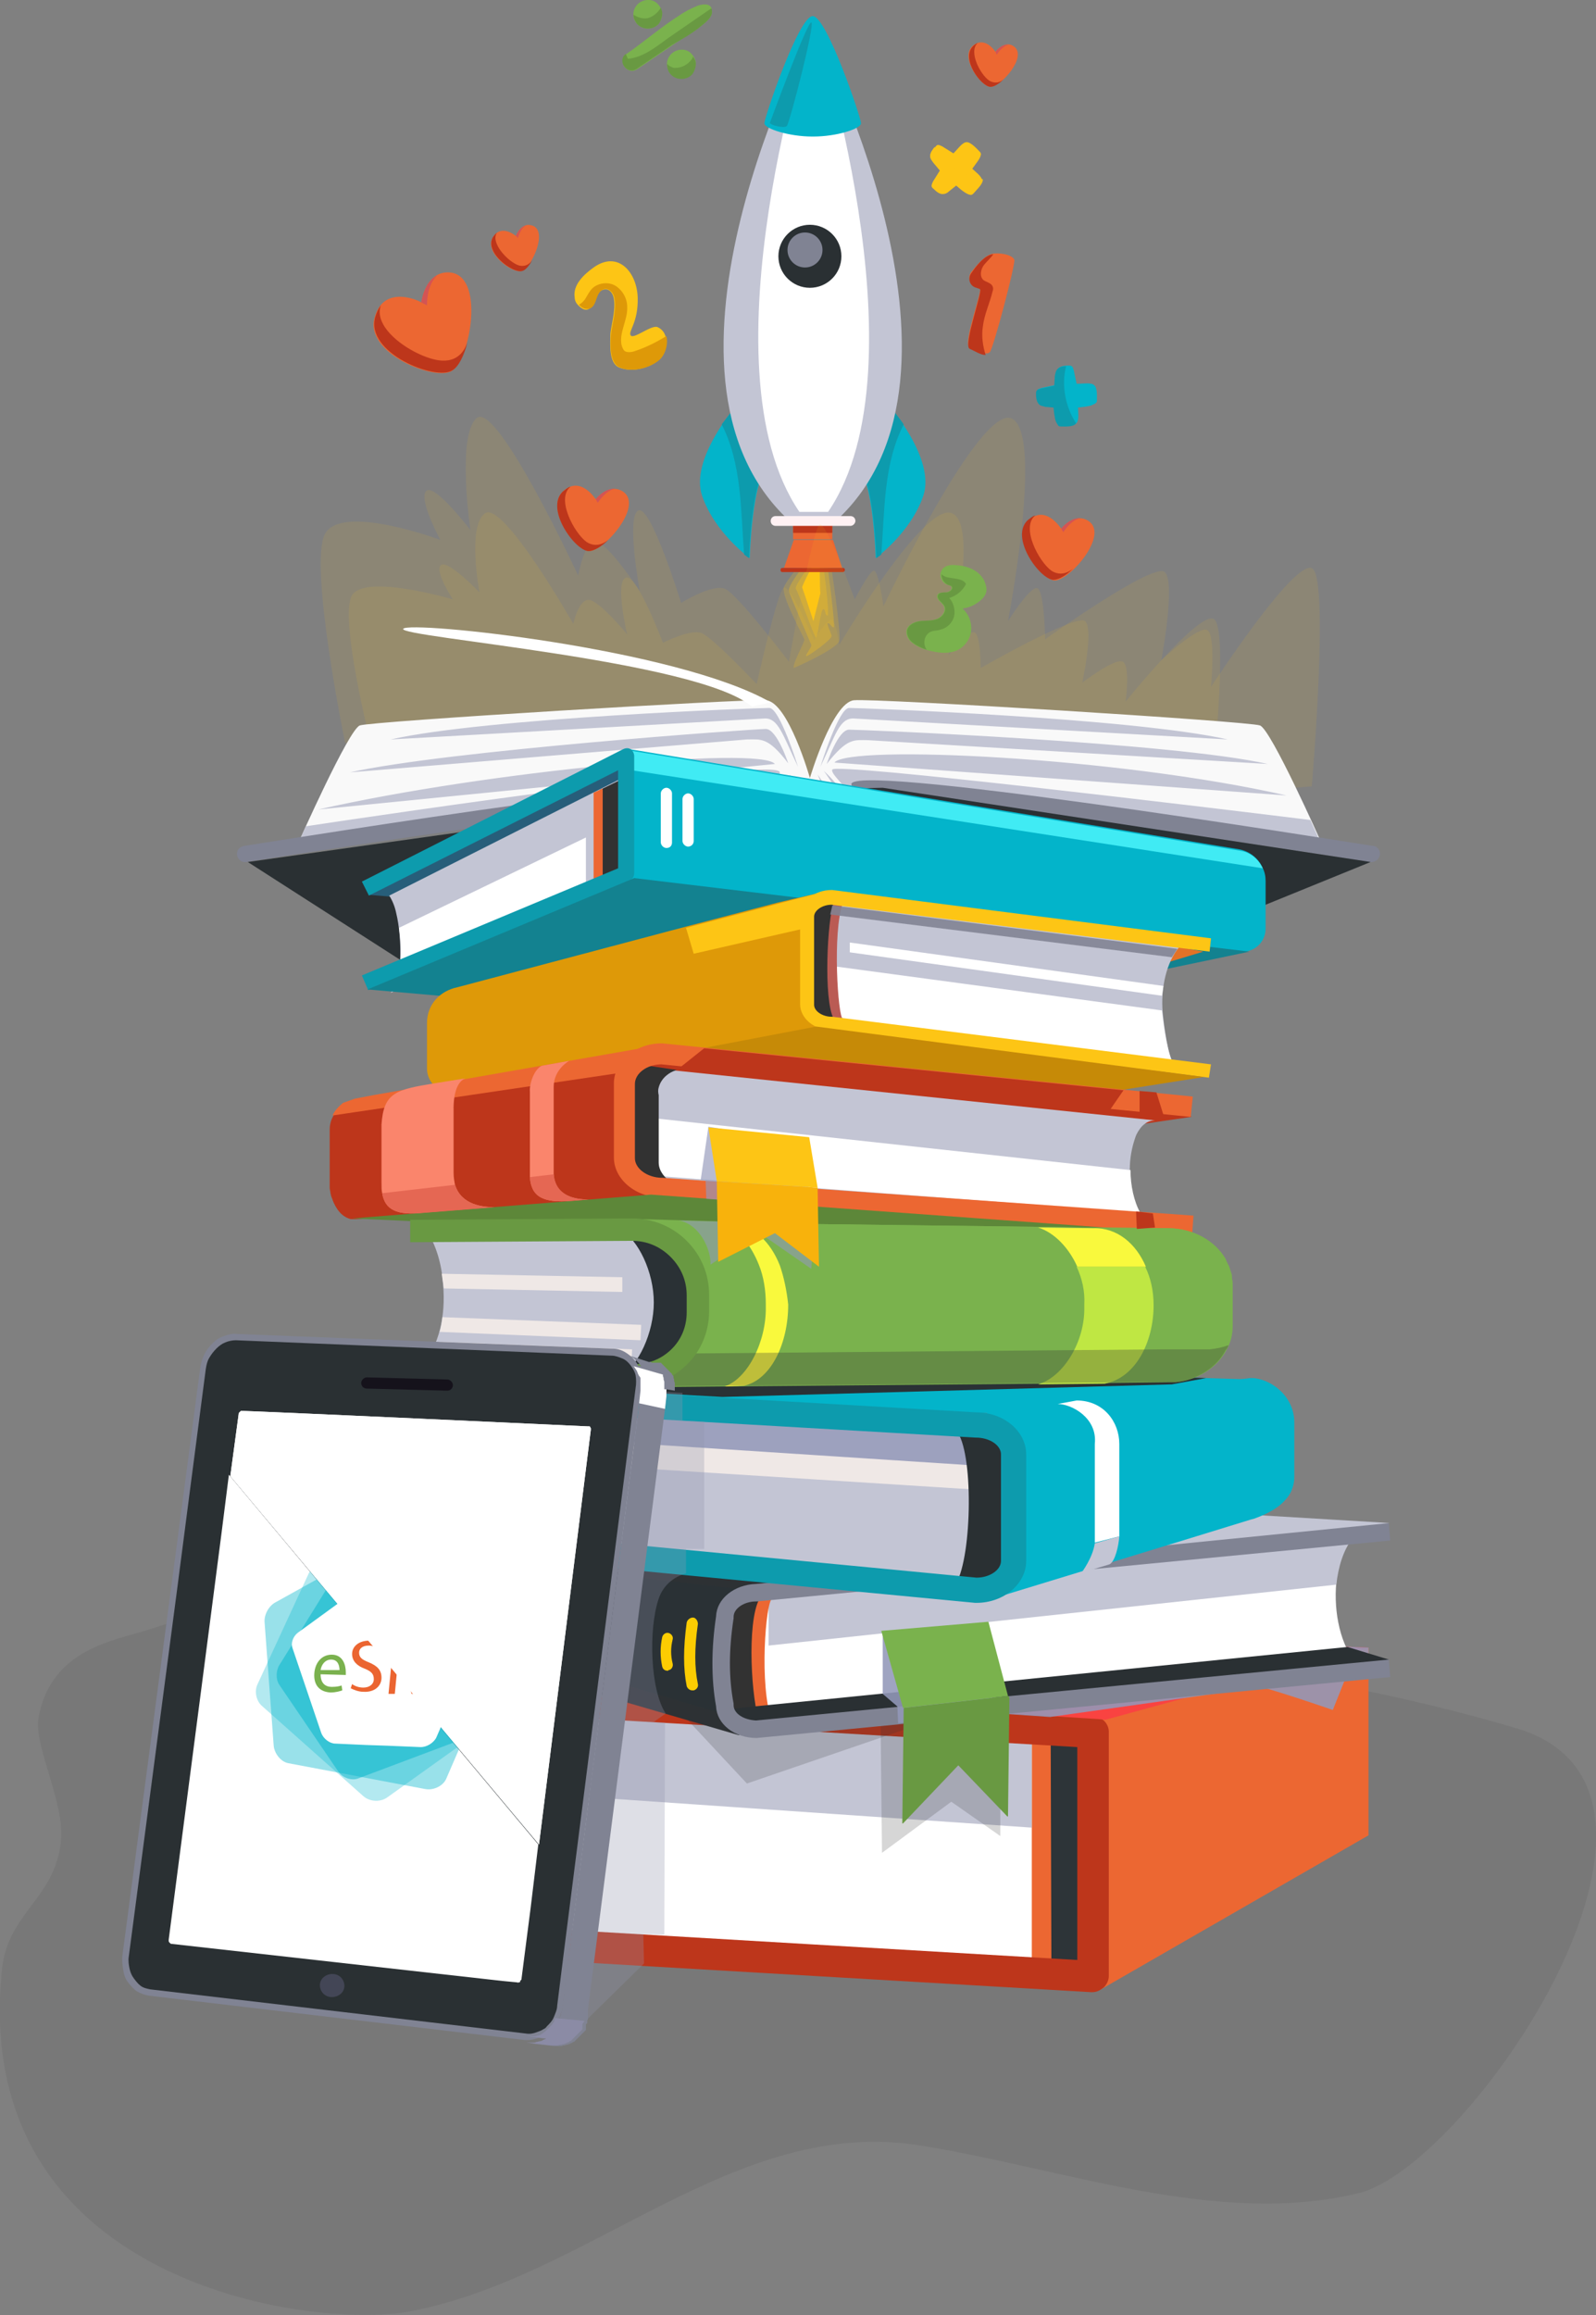 <svg xmlns="http://www.w3.org/2000/svg" xml:space="preserve" id="Слой_1" x="0" y="0" version="1.1" viewBox="0 0 228 330.6"><rect x="0" y="0" width="228" height="330.6" fill="#808080" stroke="none"/><style>.st1{fill:#ec6732}.st2{fill:#bd361b}.st4{fill-opacity:.3}.st4,.st5{fill:#fdc515}.st6{fill:#03b4ca}.st7{fill:#0d9bad}.st8{fill:#c3c5d4}.st10{fill:#fff}.st11{fill:#2a3033}.st12{fill:#808393}.st13{fill:#fdc515;fill-opacity:.1}.st18{fill:#323232}.st21{opacity:.88;fill:#9398b9;enable-background:new}.st23{fill:#323232;fill-opacity:.2}.st26{fill:#de9908}.st33{fill:#2a3135}.st35{fill:#699942}.st36{fill:#7ab24d}.st37{fill:#efe8e6}.st45{fill:#fccc02}.st56{fill:#d35454}</style><path fill="#323232" fill-opacity=".1" d="M194.1 313.2c15.9-3.9 52.4-57.6 22.5-66.4-31.8-9.4-62.4-11.3-94.3-14.4-33.2-3.2-68-10.6-101 .3-4.9 1.6-14 2.7-15.8 12.6-.7 4.1 3.8 12.1 3.2 17.7-.9 8.2-7.5 10.1-8.4 18.1-4.8 45 44.1 51.6 58.2 49 25.9-4.9 46.5-28 73-23.7 20.2 3.2 42.4 11.7 62.6 6.8z"/><path d="M113.3 74.6h5.6V77h-5.6v-2.4z" class="st1"/><path d="M113.3 74.7h5.6v1.4h-5.6v-1.4z" class="st2"/><path fill="#fdc515" fill-opacity=".2" d="M115.8 78.8s-3.3 3.8-3.8 5 2.8 7.1 2.9 7.5-1.7 3.4-1.5 4.1c0 0 6.2-2.7 6.5-3.9s-1.4-12.2-1.4-12.2l-2.7-.5z"/><path d="M115.3 80.2c-.1.1-2.8 3.4-2.6 4.2s3.1 7.4 3.2 7.7-1 1.6-.7 1.6 3.7-2.4 3.6-2.9-.8-1.8-.5-1.8.5.6.8.6-.9-8.9-.9-8.9l-2.9-.5z" class="st4"/><path d="m117.6 80.6-1.6-.3s-2.6 3.4-2.3 3.8 2.5 6.4 2.8 6.9.7-4 1.1-4 .2.9.6.9-.6-7.3-.6-7.3z" class="st4"/><path d="M116.6 79.8s-2.1 3.9-2 4.1 1.6 4.8 1.6 4.8l1-4c-.1-.4-.1-4.8-.1-4.8l-.5-.1z" class="st5"/><path d="M120.3 81.1H112l1.4-4h5.6l1.3 4z" class="st1"/><path d="M120.4 81.7h-8.6c-.2 0-.3-.1-.3-.3 0-.2.1-.3.3-.3h8.6c.2 0 .3.1.3.3 0 .1-.1.3-.3.3z" class="st2"/><path d="M105.3 57.8s-6.8 7.7-5 13 6.8 8.9 6.8 8.9.3-11.3 2.7-13.3-4.5-8.6-4.5-8.6zm21.6 0s6.8 7.7 5 13-6.8 8.9-6.8 8.9-.3-11.3-2.7-13.3 4.5-8.6 4.5-8.6z" class="st6"/><path d="M126.9 57.8s-6.8 6.5-4.4 8.6 2.7 13.3 2.7 13.3.3-.2.7-.5c.5-6.4.3-12.9 3.2-18.6-1.2-1.7-2.2-2.8-2.2-2.8zm-21.6 0s6.8 6.5 4.4 8.6-2.7 13.3-2.7 13.3-.3-.2-.7-.5c-.5-6.4-.3-12.9-3.2-18.6 1.3-1.7 2.2-2.8 2.2-2.8z" class="st7"/><path d="M116.1 3.8s-26.3 49.5-3.3 70.6h6.7c-.1 0-3.4-70.6-3.4-70.6z" class="st8"/><path d="M116.1 3.8v70.3l3.3.3c23-21-3.3-70.6-3.3-70.6z" class="st8"/><path fill="#fff1f3" d="M121.5 75.1h-10.7c-.4 0-.7-.3-.7-.7 0-.4.3-.7.7-.7h10.7c.4 0 .7.3.7.7 0 .3-.3.7-.7.7z"/><path d="M114.2 73.1h4.1c14.3-21-2.1-70.5-2.1-70.5s-16.3 49.5-2 70.5z" class="st10"/><circle cx="115.7" cy="36.6" r="4.5" class="st11"/><circle cx="115.7" cy="36.6" r="4.1" class="st11"/><circle cx="115" cy="35.7" r="2.5" class="st12"/><path d="M116.1 2.3c-2 0-6.9 14.5-6.9 15.3s3.6 1.9 6.8 1.9h.2c3.3 0 6.8-1.1 6.8-1.9s-4.9-15.3-6.9-15.3z" class="st6"/><path d="M110 17.5s5.3-14.4 5.9-14.3-3.1 14.4-3.5 14.8-2.6-.2-2.4-.5z" class="st7"/><path d="m112 114.1-10.9-7.2-48.2-1S48.4 88.1 50.3 85s14.4.6 14.4.6-2.7-4.1-1.7-4.9 5.5 3.9 5.5 3.9-1.8-9.5.8-11.3 12.6 15.8 12.6 15.8.8-3.8 2.4-3.4 5.3 4.9 5.3 4.9-1.8-7.5-.2-8.1 5.3 9.3 5.3 9.3 3.9-2 5.5-1.4 7.9 7.3 7.9 7.3 3-13.5 3.9-13.8 4.3 7.5 4.3 7.5 1.7-2.8 2.4-2.9 1.2 3.6 1.2 3.6S132 71.6 136 73.3s-.5 20.3-.5 20.3 2.8-3.6 3.7-3.3.9 5.1.9 5.1 13.6-7.8 14.9-6.7-.4 8.8-.4 8.8 4.7-3.6 5.8-3 .4 5.7.4 5.7 10.5-13 12.6-11.8-.1 21.8-.1 21.8" class="st13"/><path d="m117 117.8-12.5-10.3-55.2-1.4s-5.2-25.3-2.9-29.8 16.5.8 16.5.8-3.2-5.9-2-7 6.3 5.6 6.3 5.6-2-13.5.9-16 14.5 22.5 14.5 22.5.9-5.3 2.7-4.8 6.1 7 6.1 7-2-10.7-.2-11.5 6.1 13.2 6.1 13.2 4.5-2.8 6.3-2 9.1 10.4 9.1 10.4 3.4-19.2 4.4-19.6 5 10.7 5 10.7 2-3.9 2.7-4.1 1.4 5.1 1.4 5.1 13.9-29.2 18.4-26.8-.6 28.9-.6 28.9 3.2-5.1 4.2-4.7 1.1 7.3 1.1 7.3 15.5-11.1 17.1-9.6-.5 12.6-.5 12.6 5.4-5.1 6.6-4.3.5 8.1.5 8.1 12.1-18.6 14.5-16.9-.1 31.1-.1 31.1" class="st13"/><path fill="#f9f9f9" d="M42.7 120.2s7.1-16 8.7-16.6 54.8-3.8 58-3.6 6.3 11.1 6.3 11.1 3.2-10.8 6.3-11.1 56.4 3 58 3.6 8.7 16.6 8.7 16.6l-31.1-3.6-32.6-3.9s-2.6-1.4.3 5.3c0 0-1.6 4.1-11.3 3.2s-7.8-4.6-5.8-8.2l-65.5 7.2z"/><path d="M118.9 109.9c-.6 1.2 9.1 7.1-2 8.3s-5.5-5.3-5.5-7.9c0-2.3-55.1 5.8-67.7 7.7l-1 2.2 65.4-7.2c-2 3.6-3.9 7.2 5.8 8.2s11.3-3.2 11.3-3.2c-2.9-6.7-.3-5.3-.3-5.3l32.6 3.9 31.1 3.6-1.4-3.1c-15.4-1.9-67.8-8.2-68.3-7.2z" class="st8"/><path d="M196.8 121.1c-.2-.2-.4-.3-.7-.3-5.8-.9-77.2-12.4-74.4-8.6 2.6 3.6 3.7 6.8-6.1 7.4h-.2c-9.8-.6-8.7-3.8-6.1-7.4 2.8-3.8-68.6 7.7-74.4 8.6-.2 0-.5.2-.7.3-.8.8-.1 2.2 1 2 15.3-2.4 73.6-11.5 71.1-8.1-2.8 3.8-3.9 7.3 8.5 7.5h1.2c12.4-.2 11.3-3.7 8.5-7.5-2.5-3.4 55.8 5.7 71.1 8.1 1.3.2 2-1.2 1.2-2z" class="st12"/><path fill="#823d38" d="m125.6 117.6-1.6-1.7c0 .4 0 .9-.2 1.3-.8 1.7-3.4 2.6-8.2 2.9-4.8-.3-7.4-1.2-8.2-2.9-.2-.3-.2-.6-.2-1l-1.8 2.1c-.1.5-.1 1 .1 1.4.7 1.5 4 2.3 9.6 2.4h1.2c5.7-.1 8.9-.9 9.6-2.4.2-.6.1-1.4-.3-2.1z"/><path d="M110.7 109.1c-2.1-2.6-41 1-65.2 6.5l65.2-6.5zm8.5-.2c2.1-2.6 40.4-.8 64.6 4.7.1 0-64.6-4.7-64.6-4.7zm-6.6.1s-1.6-4.9-3.2-4.9-45.6 3.1-59.4 6.2l56.7-4.7c2 0 3-.4 5.9 3.4zm1.4.5s-2.6-8.4-4.1-8.4-40.3 1.4-54.1 4.5l53.5-3c1.9 0 2.5 2.3 4.7 6.9zm3.2 0s2.6-8.4 4.1-8.4 40.3 1.4 54.1 4.5l-53.5-3c-2 0-2.5 2.3-4.7 6.9zm.9-.4s1.6-4.9 3.2-4.9 46 1.8 59.8 4.9l-57.1-3.4c-2 0-2.9-.4-5.9 3.4zm-5.2 1.5s-2.3 4.9-1.1 5.8 9.7.8 9.5-1.2-3.6-5.1-3.6-5.1 3.1 4.3 2.5 4.8-7.2 1.6-7.4.8.1-5.1.1-5.1zm1.4.6s-.8 3.5-.1 3.8 4.3-.2 4.5-.8-1.9-3.6-1.9-3.6 1.2 2.7.7 3-2.9 1-2.9.3-.3-2.7-.3-2.7z" class="st8"/><path d="M110.1 100.3c-13.4-7.7-51.7-11.7-52.5-10.5s42.1 4.5 49.8 11.1" class="st10"/><path d="m35.4 123.1 72.7-10.2 18-.4 69.7 10.6-31.7 12.9-67.5-8.3-36.9 11-24.3-15.6z" class="st11"/><path fill="#275e7a" d="M177.6 122.5 127.4 134l-74.6-6.2 36.3-19.2 88.5 13.9z"/><path d="M180.8 125.8v6.8c0 2-1.7 3.5-3.7 3.3l-86.4-7.5c-2-.2-4.5-1.8-5.5-3.6l-3.8-6.8c-1-1.8 6.4-4.3 8-5.6l-.3-3.4v-.1c1.6-1.3-1.1-2.2.9-1.9l87.1 14.3c1.4.3 2.6 1.2 3.2 2.5.4.7.5 1.4.5 2z" class="st6"/><path fill="#40ebf4" d="m180.4 124-90.8-14.1-.4-.7v-.1c1.6-1.3-1.1-2.2.9-1.9l87.1 14.3c1.4.2 2.6 1.2 3.2 2.5z"/><path d="M89.5 110.9v15.3l-33.7 15.6c.2-.3.5-.6.7-1 .8-1.4 1-6.7.1-10.4-.2-1-.6-1.9-1-2.5l32.7-16.5 1.2-.5z" class="st8"/><path d="m88.8 111.3-3.1 1.5v15.5l3.1-1.9v-15.1z" class="st18"/><path d="m86.1 112.6-1.3.6v16l1.3-1.2v-15.4z" class="st1"/><path d="M83.7 127.7v-8.1L57 132.5c.8 6.3-.5 7-1.5 8.8l28.2-13.6z" class="st10"/><path d="m52.6 141.4-.9-2.1L88.3 124v-14l-35.6 17.9-1-2L89 107c.4-.2.8-.2 1.1 0s.5.6.5 1v16.7c0 .5-.3.9-.7 1.1l-37.3 15.6z" class="st7"/><path fill="#138290" d="M178.5 135.9 123 147.5l-70.5-6.2 38.1-15.9 87.9 10.5z"/><path d="M98.3 114.2v6m0 .7c-.4 0-.8-.4-.8-.8v-6c0-.4.4-.8.8-.8s.8.4.8.8v6c0 .5-.4.8-.8.8zm-3.1-7.6v7m0 .8c-.4 0-.8-.4-.8-.8v-7c0-.4.4-.8.8-.8s.8.4.8.8v7c0 .5-.3.8-.8.8z" class="st10"/><path fill="#2d3438" d="M154.5 282h-5v-34.7l5 .3V282z"/><path d="M195.5 235.3v26.8l-38.4 22.1.5-4.4-.6-32.2v-2.1l11.7-3.1 2.7-.8 3.3-3.8 3.8 1.5 17-4z" class="st1"/><path d="M148.6 246.9v34.9L45 275.5c3-5.1 4.2-13.6 3.7-21.3-.3-4.6-1.2-8.8-2.7-11.9-.3-.6-.7-1.2-1-1.7l103.6 6.3z" class="st10"/><path d="M150.2 280.5h-2.8v-31.9l2.7.2.1 31.7z" class="st1"/><path d="M147.4 248.7V261l-98.8-6.8c-.3-4.6-1.2-8.8-2.7-11.9l101.5 6.4z" class="st8"/><path d="M156 284.5h-.1l-116.3-6.8.3-4.5 114 6.7v-30.4l-114.2-6.7.3-4.5 116.3 6.8c1.2.1 2.1 1.1 2.1 2.2v34.9c0 .6-.3 1.2-.7 1.6-.6.5-1.1.7-1.7.7z" class="st2"/><path d="M178.4 240.5c2.2.3 12 3.7 12 3.7l2.6-6.5-14.6 2.8z" class="st21"/><path fill="#f94341" d="M195.6 235.3h-.1l-37.6 10.3-1-.1-14.2-.9-52.9-3.3-24.4-1.3-25.6-1.6 14-1.4 32.3-3.2 21.5-2.2 52.5 2.2 35.5 1.5z"/><path d="m97 244.3 9.7 10.4 25.7-8.8-23.1 1c-1.7.3-5.2-1.4-6.3-2.8-.6-.2-5.6.4-6 .2z" class="st23"/><path d="m131 242.4-5.2 3.8.2 18.4 9.9-7.3 7 4.9v-7l-11.6-12.7-.3-.1z" class="st23"/><path fill="#af2c2c" d="m92.7 237.3-2.9 4.2-24.4-1.5-11.6-3 32.3-3.2 6.6 3.5z"/><path d="M195.6 235.3h-.1v1.3l-15 4.3-30.5 4.3-7.3-.5-2-2.7 4.3-5.6 15-2.6 35.6 1.5z" class="st21"/><path fill="#e27227" d="m171.9 135.9-6.3 1.9-.7-3.2 7 1.3z"/><path d="m117.5 127.4-.1 3.7-.5 15.5v.4l-3.3.6-2.1.4-8.8 1.6-.8.1-1.3.2-7.9 1.4-6.3 1.1-21.1 3.9c-2.4 0-4.3-1.6-4.3-3.7v-6.5c0-2.7 1.9-4.6 4.3-5.1l32.8-8.7 13-3.4 6.4-1.5z" class="st26"/><path d="m117.5 127.4-.1 3.7-2.1 1.4-16.2 3.7-1.1-3.7 13-3.4 6.5-1.7z" class="st5"/><path d="M117 146.5v-18l51.5 6.7c-1.9 2.2-2.7 6-2.4 9.4.2 2 .8 6.5 1.7 7.9.2.3.4.5.7.8l-51.5-6.8z" class="st8"/><path d="m120.1 145.4-.9-7.4 46.8 6.3c.2 2 .8 6.5 1.8 7.9l-47.7-6.8z" class="st10"/><path d="M116.1 129h3v16.5h-3V129z" class="st18"/><path fill="#ba5b54" d="M119.1 129h1.3c-1.5 4.1-.7 16.2 0 16.5h-1.3c-1.5-2.8-.9-14.3 0-16.5z"/><path d="m172.7 153.9-54-6.8c-2.4 0-4.4-1.7-4.4-3.7v-12.6c0-2 2-3.7 4.5-3.7h.1L173 134l-.2 1.9-54-6.7c-1.3 0-2.5.8-2.5 1.7v12.6c0 .9 1.2 1.7 2.5 1.7h.1L173 152l-.3 1.9z" class="st5"/><path fill="#c68a07" d="m172 153.8-39.3 6.2-63.4-3.4 16.8-4.1-21.1 3.9 21.2-4 30.4-5.8 55.4 7.2z"/><path d="m166 142.2-44.6-6.2v-1.4l44.8 6.2-.2 1.4z" class="st10"/><path fill="#808393" d="m167.4 136.7-48.8-6.1c.1-.4.2-.9.3-1.3l49.3 6.2-.8 1.2z" opacity=".88"/><path d="m170.2 159.5-7.6 1.1-70.6-5.9.1-3.4 10.6-.3 65.8 6.5 1.7 2z" class="st2"/><path d="m96.7 170-1.3 1.1-2.5.1h-.8L67 172.8l-16.2 1.3h-.6c-1.4-.3-2.2-1.5-2.7-2.8l-.2-.5c0-.2-.1-.3-.1-.5s-.1-.4-.1-.7v-8.3c0-.7.2-1.4.5-1.9.3-.7.9-1.3 1.5-1.8.6-.2 1.1-.4 1.7-.6l2.6-.5 39.9-7v2.4l-.1 11v2.7l3.5 4.4z" class="st2"/><path d="M93.3 149.4v2.4l-5.3 1.5-40.5 6c.3-.7.9-1.3 1.5-1.8.6-.2 1.1-.4 1.7-.6l2.6-.5 40-7z" class="st1"/><path d="m92.7 169.8-.6 1.5-25.1 1.5-16.2 1.3h-.6c-1.4-.3-2.2-1.5-2.7-2.8l40.5-4.6 4.7 3.1z" class="st2"/><path d="M165.1 176 92 170l-.2-15v-2.6L165 160c-.8 0-1.5.4-2 1-.3.4-.6.8-.8 1.4l-.1.3c-.4 1.2-.7 2.7-.7 4.3 0 2.6.5 5.3 1.5 7 .5 1.1 1.3 1.9 2.2 2z" class="st8"/><path d="m162.9 173.2-69.4-5.3v-8.2l68 7.4c0 2.2.5 4.5 1.4 6.1z" class="st10"/><path d="m96.7 169.5-6.1-.6v-17l6.1.9s-.1 0-.3.1c-.6.2-1.9.9-2.3 2.4-.1.3-.1.7 0 1.1v9.6c0 1.5 1.2 2.5 2.6 3.5z" class="st18"/><path d="M170.3 176.4 94.5 171c-3.7 0-6.8-2.6-6.8-5.7v-10.6c0-3.1 3.1-5.7 6.8-5.7h.1l75.8 7.6-.3 2.9-75.6-7.5c-2.1 0-3.8 1.3-3.8 2.8v10.6c0 1.5 1.8 2.8 3.9 2.8h.1l75.8 5.4-.2 2.8z" class="st1"/><path fill="#fa856c" d="m84.1 171.3-2.5.2c-3.9.3-5.7-.5-5.9-3.4v-12.2c-.1-1.1.6-3.2 1.7-3.7l3.9-.7s-2.2 1.2-2.2 3.7v12.5c.2 3.2 3.2 3.6 5 3.6zm-13.4 1.1-10.1.8c-3.9.4-5.6-.4-6-2.8-.1-.4-.1-.9-.1-1.5v-8.3c.3-4.6 2.1-5 7.6-5.9l4.4-.7c-.6.2-1.8 1.1-1.7 4.8v8.7c0 .6.1 1.2.2 1.7.9 2.9 4 3.2 5.7 3.2z"/><path fill="#5d8739" d="m170.2 176.2-38.1 1.6-81.8-3.8 42.7-3.4 77.2 5.6z"/><path d="m93.9 162 67.7 7" class="st8"/><path fill="#2fd183" d="m58.4 217 53 9.2c-3.1 0-8 1.6-8.5 2.5L55.5 219l2.9-2z"/><path d="m112.7 225.1-6.9 22-.2.7-21.6-6.3-3.8-1-21.8-5.5c-2.9-.8-5.5-2.9-5.5-6.1v-7.3c0-2.6 2.5-4.6 5.5-4.6l36.7 4.7 17.6 3.4z" class="st33"/><path d="M105.8 227.1v19.5l88.2-8.7c-2.5-2.8-3.5-7.6-3.1-11.9.2-2.6 1-4.9 2.2-6.6.3-.4.5-.7.8-1l-88.1 8.7z" class="st10"/><path d="M109.8 228.4v6.6l81.1-8.7c.3-2.6 1-4.9 2.3-6.6l-83.4 8.7z" class="st8"/><path d="M104.8 245.7h3.8v-17.6h-3.8c-1 6.1-1.1 12 0 17.6z" class="st18"/><path d="M108.5 245.9h1.8c-1.9-5.2-.9-17.2 0-17.6h-1.8c-1.9 3.5-1.1 14.8 0 17.6z" class="st1"/><path d="m198.4 237-5.9-1.8-87.8 8.8 1.2 2.6 90.4-7.8 2.1-1.8z" class="st11"/><path fill="#323232" d="m89.5 225.1 17.7 2 4-2.5-21.5-2.4-.3.5-31-5.7c-3 0-5.5 2.1-5.5 4.6v7.3c0 3.2 2.6 5.3 5.5 6.1l21.7 5.5 3.8 1 21.6 6.3.2-.7-2.2-2.3-21.4-6.3c.2-1.6 1.2-3.7 2.4-6.8 1.6-4.1 3.1-5.8 5-6.6z" opacity=".4"/><path d="M108.1 248.2c-3.2 0-5.7-2-5.8-4.5-.7-3.9-.7-8.2 0-12.9.1-2.5 2.6-4.5 5.7-4.6l90.4-8.7.2 2.5-90.5 8.7h-.1c-1.7 0-3.2 1-3.2 2.2v.2c-.7 4.6-.7 8.5 0 12.2v.2c0 1.2 1.4 2.1 3.2 2.2l90.4-8.7.2 2.5-90.5 8.7z" class="st12"/><path d="m198.5 217.5-85.3 8.5-54.8-9 64.8-4 75.3 4.5z" class="st8"/><path d="M126.1 233.2v8.7l2.1 1.8.1 2.4 7.2-.7 6.4-.5h.1l-1-10.3-14.9-1.4z" class="st21"/><path d="m144.1 242.2-15 1.7-.2 16.5h.1l7.9-8.3 7 7.3h.1l.2-16.9-.1-.3z" class="st35"/><path d="m141.2 231.6-15.3 1.3 3.1 11 15-1.7-2.8-10.6z" class="st36"/><path d="m178.7 197-37.7 4.8h-30.9l-35.3-3.1-25.3-2.2 52.4-1.9 70.4 2.2 6.4.2z" class="st6"/><path d="M184.9 203.1v7.8c0 .6-.1 1.2-.3 1.7-.3.9-1 1.7-1.7 2.3-1.1.9-2.4 1.5-3.8 2l-.4.1-7.8 2.4-6.2 1.9-23.9 7.3v-2.8l.2-24.3 19-2.4 1.6-.2 17-2.1h.3c.6 0 1.3.2 1.8.4 2.5 1 4.2 3.3 4.2 5.9z" class="st6"/><path d="M142.2 202.9v24.2l-87.4-9.7c3-3.5 4.1-4.9 3.7-10.2-.3-3.2-1.2-6.1-2.7-8.2-.3-.4-.6-.8-1-1.2l87.4 5.1z" class="st8"/><path d="M140.5 204.6v8.2l-82-5.2c-.1-1.3-.3-2.5-.7-3.6-.5-1.7-1.2-3.3-2.1-4.6l84.8 5.2z" class="st37"/><path d="M140.5 204.6v2.4l-1 2.3-81.6-5.3c-.5-1.7-1.2-3.3-2.1-4.6l84.7 5.2z" class="st21"/><path d="M144.4 226.1h-7.8c2.3-4 2.5-19 0-21.8h7.8v21.8z" class="st11"/><path d="M139.5 228.9h-.2l-90-8.6.3-3.6 89.9 8.6c1.9 0 3.5-1.1 3.5-2.4v-15.2c0-1.3-1.6-2.4-3.6-2.4h-.1l-90-5.2.2-3.6 90 5.2c3.9 0 7.1 2.7 7.1 6v15.2c0 3.3-3.2 6-7.1 6z" class="st7"/><path d="m159.9 219.4-3.5.9v-14.1c.4-3.7-3.3-5.7-5.3-5.7l2.7-.5c3.9 0 6.1 3.1 6.1 6.2v13.2z" class="st10"/><path d="M159.9 219.4c-.1 1.4-.6 3.6-1.4 4l-4 1.2s1.6-2.1 1.9-4.2l3.5-1zm-44.1-4.1L58.4 211" class="st8"/><path d="m172.3 196.8-4.9.9-64.2 1.8-53.6-3 52.4-1.9 70.3 2.2z" class="st33"/><path d="M176.1 183.5v5.9c0 1.2-.3 2.4-.9 3.4-1.3 2.5-4.1 4.3-7.3 4.6h-1l-8.9.1h-.1l-9.4.1-56.5.5c-2.8 0-11.7-.7-18.2-1.8-1-.2 3.8-.1 3-.3-2.1-.5-3.7-1.1-4.4-1.7-.3-.2-.4-.5-.3-.8 0-.1.2-.2.5-.2 1-.3-2.3-.8.4-1.1 3.3-.4 6.9-.8 8.3-1.1.3-.1.6-.2.6-.3v-8.9c-1.6-2.1-1.7-4.1-.6-5.4.1-.2.3-.3.4-.5.2-.2.5-.4.8-.6.4-.2.8-.4 1.3-.5.9-.3 2-.4 3.3-.4h1.1l10.7.1 17.1.2 32.3.4 7.8.1 10.7.1c3.6 0 6.7 1.8 8.2 4.4.2.4.4.7.6 1.1l.3.9c.1.2.1.5.1.8.1.3.1.6.1.9z" class="st36"/><path d="m175.6 180.9-11.9-.1h-9.8l-53.8-.2c-.5-1.2-1.3-2.3-2.2-3.2-1.9-1.9-4.3-3-6.9-3.2l.5-.1 24.6.7 32.3.4 7.8.1 10.7.1c3.6 0 6.7 1.8 8.2 4.4.1.3.3.7.5 1.1z" class="st36"/><path fill="#bfe743" d="M164.8 186.4c0 5.3-2.6 10.4-7 11.2h-.1l-9.4.1c3.7-1.1 6.7-6.2 6.6-11v-.4c.1-1.9-.3-3.7-1.1-5.4h9.8c.8 1.6 1.2 3.5 1.2 5.5z"/><path fill="#f9f93d" d="M163.7 180.9h-9.8c-1.2-2.7-3.3-4.9-5.6-5.6l7.8.1h.1c3.4-.1 6.1 2.2 7.5 5.5zm-52.3-.2c-1.3-3.3-3.7-5.7-6.7-5.8l-1.3-.1c2 .7 3.9 3 5 5.8.7 1.7 1 3.7 1 5.6v.4c.1 5-2.6 10.3-5.9 11.4l2.7-.1h.1c3.9-.9 6.3-6.1 6.3-11.6-.2-1.9-.6-3.9-1.2-5.6z"/><path fill="#323232" d="m79.1 191.4 2.2-.4.7.2c.5.1-2 .1-2.9.2zm96.4.7c-.1.3-.2.5-.4.7-1.3 2.5-4.1 4.3-7.3 4.6H162l-70 .6c-2.8 0-11.7-.7-18.2-1.8-1-.2 3.8-.1 3-.3-2.1-.5-3.7-1.1-4.4-1.7-.3-.2-.4-.5-.3-.8 0-.1.2-.2.5-.2 1-.3-2.3-.8.4-1.1l5.8-.7c-.1 0 0 0 .1.1 6.6 1.2 15.4 1.9 18.2 1.8l68.9-.6h6.8c1-.1 1.9-.3 2.7-.6zm-96.7-.6h.3-.3z" opacity=".3"/><path d="M93.8 175.5v21.7l-33.5-2c2.4-3.2 3.4-7.1 3-11.8-.2-2.9-1-5.5-2.2-7.4-.3-.4-.5-.8-.8-1.1l33.5.6z" class="st8"/><path fill="#ff644d" d="M85.8 175.9h.7-.7z"/><path d="m63.4 184 25.5.5v-2.1l-25.8-.5.3 2.1zm28.1 7.4-28.7-1.2c.2-.6.3-1.3.4-2.1l28.4 1.1-.1 2.2zm-1.3 3.4-28.8-1.3.9-1.9 28 1.1-.1 2.1z" class="st37"/><path d="M88.6 196.5c2.7-.1 5.8-1 7.8-2.5 2.6-1.9 3.5-4.8 3.5-8s-1.6-6-4.2-7.9c-1.9-1.4-4.4-2.4-7.1-2.5 2.6 1.4 4.8 6.1 4.8 10.4s-2.2 9.1-4.8 10.5z" class="st33"/><path d="M90.6 198h-.5l-31.8-1.6.2-3.2 31.8 1.6c2.1.1 4-.6 5.5-2s2.3-3.3 2.3-5.4V185c0-2.1-.8-4-2.3-5.5-1.5-1.5-3.4-2.3-5.5-2.3l-31.7.2v-3.2l31.7-.2c2.9 0 5.7 1.1 7.8 3.2s3.2 4.8 3.2 7.7v2.4c0 2.9-1.2 5.7-3.2 7.6-2.2 2.1-4.8 3.1-7.5 3.1z" class="st35"/><g opacity=".66"><path fill="#9398b9" d="m116 172.3-1.6-9.2-13.2-2.2-1.1 7.6.7.1.1 2.6"/><path d="m116 179.9-.1 1.3-7.5-5.2-6.9 4.6c.1-2.2-1.6-5.8-4.5-6.3l19 .5v5.1z" class="st21"/></g><path fill="#f8b20c" d="m102.4 168.7.2 11.5 8.1-4.1 6.3 4.8-.2-11.3"/><path d="m116.8 169.6-1.2-7.2-14.4-1.4 1.2 7.7" class="st5"/><path d="M98.9 231.8c-.4 3.1-.5 6.1 0 8.8" class="st18"/><path d="M98.9 241.4c-.4 0-.7-.3-.8-.6-.5-2.5-.5-5.4 0-9.1.1-.4.5-.7.9-.7s.7.5.7.9c-.5 3.5-.5 6.2 0 8.6.1.4-.2.8-.6.9h-.2z" class="st45"/><path d="M95.4 234c-.3 1.3-.3 2.6 0 3.9" class="st18"/><path d="M95.4 238.6c-.4 0-.7-.2-.8-.6-.3-1.4-.3-2.8 0-4.2.1-.4.5-.7.9-.6s.7.5.6.9c-.3 1.2-.3 2.3 0 3.5.1.4-.2.9-.6.9 0 .1-.1.1-.1.1z" class="st45"/><path d="m160.5 155.7-2 2.9-61.8-5.8 3.9-3.1 59.9 6z" class="st2"/><path fill="#e56753" d="m70.7 172.4-10.1.8c-3.9.4-5.6-.4-6-2.8l10.4-1.2c.9 2.9 4 3.2 5.7 3.2zm13.4-1.1-2.5.2c-3.9.3-5.7-.5-5.9-3.4l3.4-.4c.3 3.2 3.2 3.6 5 3.6z"/><path d="M162.8 155.8v3.1l3.4.3-1-3.2-2.4-.2zm-.5 17.2.1 2.5 2.6-.2-.3-2-2.4-.3z" class="st2"/><path fill="#9195aa" d="M97.5 198.9v4l3.1.1v18.2H98v3.5s-2.9.6-3.9 3.6c-1.5 4.4-1.2 13.1 1 16.4l-1.7 1.2 1.6.1-.1 30.3-3-.1.1 4.2-11 10.8-1.8-55.2 7.1-35.7 7.4-1.6 3.8.2z" opacity=".3"/><path d="M87.5 192.6c.7 0 1.3.2 1.8.5s1 .7 1.4 1.2.7 1.1.8 1.8.2 1.4.1 2.1l-11.2 88.2c-.1.8-.3 1.5-.7 2.1s-.8 1.2-1.3 1.6-1.1.8-1.7 1-1.3.3-2 .2L21.3 285c-.6-.1-1.2-.3-1.7-.6s-.9-.8-1.3-1.3-.6-1.1-.7-1.8-.2-1.3-.1-2.1l11.1-83.8c.1-.7.3-1.4.6-2s.7-1.1 1.2-1.6 1-.8 1.6-1 1.2-.4 1.8-.3l53.7 2.1z" class="st12"/><path d="M90.8 196.4c-.1-.5-.4-1-.7-1.4s-.7-.8-1.2-1-1-.4-1.5-.4l-53.7-2.2c-.5 0-1 .1-1.5.3s-.9.5-1.3.9-.7.8-1 1.3-.4 1-.5 1.6L27 213.9 25.3 227l-6.9 52.4c-.1.6 0 1.2.1 1.7s.3 1 .6 1.4.6.8 1 1.1.9.4 1.4.5l53.6 6.3c.6.1 1.1 0 1.6-.2.3-.1.6-.2.9-.4.2-.1.4-.2.5-.4.4-.4.8-.8 1-1.3s.5-1.1.5-1.7l1-8 10.2-80.2c.1-.6.1-1.2 0-1.8z" class="st11"/><path id="B" d="M84 203.7h.2c.1 0 .1.1.1.1s.1.1.1.2v.2L77 263.4l-44.1-52.6 1.2-8.9c0-.1 0-.1.1-.2l.1-.1.1-.1h.2c-.2-.1 49.4 2.2 49.4 2.2z" class="st10"/><path d="M95.2 198.4v1l-.2 1.8-11 85.7v1.5l-.1.1v.4l-.1.1-.1.1v.8l-.1.1-.1.1-.1.1-.1.1-.1.1-.1.1-.1.1-.1.1-.1.1-.1.1-.1.1-.1.1-.1.1-.1.1-.1.1-.1.1-.1.1h-.1s-.1 0-.1.1l-.3.1-.1.1h-.1c-.1 0-.2.1-.2.1H81c-.1 0-.3.1-.4.1h-.1l-.3.1h-1l-3.5-.4h1.1c.1 0 .2 0 .3-.1h.1l.4-.1h.1l.3-.1.1-.1.3-.1.1-.1-2.8-.3H77l.3-.1h.1l.3-.1.1-.1c.1 0 .2-.1.2-.1l.1-.1.3-.2.3-.3.3-.3.3-.3.2-.3c.1-.1.2-.2.2-.4l.1-.3.1-.1.2-.4.1-.4.1-.5 11-86.3.2-1.8V197l-.1-.2-.1-.1-.1-.2-.1-.2c0-.1-.1-.2-.1-.3l-.2-.3-.2-.3-.1-.1c0-.1-.1-.1-.1-.2s-.1-.1-.2-.1c0 0 .5-.1 1.4.1l-.1-.1c-.1-.1-.2-.2-.2-.3l-.3-.3-.3-.3c-.1-.1-.2-.2-.3-.2-.1-.1-.2-.1-.3-.2-.1-.1-.2-.1-.4-.2l-.4-.1 3.4 1.1h.3l.1.1h1.3l.1.1.1.1.1.1.1.1.1.1.1.1.1.1.1.1.1.1.1.1.1.1.1.1.1.1s0 .1.1.1l.1.1.1.1v.1l.1.1.1.1v.2l.1.3v.2l.1.3v1.1l-1.2-.2z" class="st12"/><path fill="#8b8ba5" d="m83.5 288.6-.1.1v.1l-.1.1-.1.1v.8l-.1.1-.1.1-.1.1-.1.1-.1.1-.1.1-.1.1-.1.1-.1.1-.1.1-.1.1-.1.1-.1.1-.1.1-.1.1-.1.1-.1.1h-.1s-.1 0-.1.1l-.3.1-.1.1h-.1c-.1 0-.2.1-.2.1h-.1c-.1 0-.3.1-.4.1H80l-.3.1h-1l-3.5-.4h1.1c.1 0 .2 0 .3-.1h.1l.4-.1h.1l.3-.1.1-.1.3-.1.1-.1-2.8-.3h1.3l.3-.1h.1l.3-.1.1-.1c.1 0 .2-.1.2-.1l.1-.1.3-.2.3-.3.3-.3.3-.3.2-.3c.1-.1.2-.2.2-.4l.1-.3 4.2.4z"/><path d="M95.2 198.4v1l-.2 1.8-3.7-.8.2-1.8v-1.8l-.1-.2-.1-.1-.1-.2-.1-.2c0-.1-.1-.2-.1-.3l-.2-.3-.2-.3-.1-.1 4.2 1.2v.2l.1.3v.2l.1.3v1.1h.3zm-18.3 65-1.1 9.1-1.3 10.1c0 .1 0 .1-.1.2s-.1.1-.1.2-.1.1-.2.1-.1.1-.2 0l-2.1-.2-47.3-5.3c-.1 0-.1 0-.2-.1l-.1-.1s-.1-.1-.1-.2v-.2l5.8-44.6 1.7-13.1 1.1-8.7 44.2 52.8z" class="st10"/><g fill="#02b4cb"><path d="M51.9 256.5c.9.8 2.4.9 3.4.2l16.5-11.8c1-.7 1.4-2.2.9-3.3l-6.9-16.9c-.4-1-1.7-1.8-2.8-1.8H46.9c-1.1 0-2.3.8-2.8 1.8l-7.3 15.8c-.5 1-.2 2.4.6 3.1l14.5 12.9z" opacity=".3"/><path d="M60.8 255.5c1.2.2 2.6-.5 3-1.6l8-18.5c.5-1.1.1-2.5-.9-3.2l-14.2-10.9c-.8-.6-2.3-.7-3.3-.2l-5.1 2.8-3.5 1.9-5.4 3c-1 .5-1.7 1.8-1.6 2.9l1.3 17.6c.1 1.1 1 2.3 2.1 2.5l19.6 3.7z" opacity=".4"/><path d="M66.8 248.1c.9-.3 1.6-1.5 1.5-2.5l-2-16.6c-.1-.9-1-1.8-1.9-1.9L49.6 225c-.9-.1-2 .4-2.5 1.2l-2.6 4.2-1.8 2.9-2.8 4.5c-.5.8-.5 2.1 0 2.8l8.5 12.5c.6.8 1.8 1.2 2.7.9l15.7-5.9z" opacity=".5"/></g><path d="M55.8 225.2c-.6-.5-1.7-.5-2.3 0l-11 8c-.6.5-1 1.4-.7 2.2l4.1 12.1c.3.8 1.2 1.5 2 1.5l4.4.2 3 .1 4.8.2c.9 0 1.8-.6 2.2-1.3l5.3-12.2c.3-.8 0-1.8-.6-2.3l-11.2-8.5z" class="st10"/><path fill="#7ab14e" d="M45.8 239.1c0 1.3.7 1.8 1.6 1.8.7 0 1.1-.1 1.4-.2l.1.7c-.3.1-.9.3-1.7.3-1.6-.1-2.4-1.1-2.3-2.7.1-1.5 1-2.7 2.5-2.7 1.6 0 2 1.5 2 2.5v.4l-3.6-.1zm2.7-.6c0-.6-.2-1.5-1.2-1.5-.9 0-1.4.8-1.5 1.5h2.7z"/><path fill="#eb6531" d="M50.3 240.5c.4.3 1 .5 1.6.5.9 0 1.5-.5 1.5-1.2s-.3-1.1-1.3-1.5c-1.1-.4-1.8-1.1-1.8-2.1 0-1.1 1-1.9 2.4-1.9.7 0 1.2.2 1.6.4l-.3.7c-.2-.1-.7-.4-1.3-.4-1 0-1.4.5-1.4 1 0 .7.4 1 1.4 1.4 1.2.5 1.8 1.1 1.8 2.2s-.9 2.1-2.6 2c-.7 0-1.4-.3-1.8-.5l.2-.6zm11.6-1.7v-3.1l-1 2.7-1.4 3.5h-.7l-1.1-3.5-.8-2.8-.2 3.2-.3 3.1h-.9l.7-7.2h1.2l1.1 3.5.7 2.5c.2-.7.5-1.5.8-2.4l1.4-3.5h1.2l.4 7.2h-.9l-.2-3.2z"/><path id="B_1_" d="M84 203.7h.2c.1 0 .1.1.1.1s.1.1.1.2v.2L77 263.4l-44.1-52.6 1.2-8.9c0-.1 0-.1.1-.2l.1-.1.1-.1h.2c-.2-.1 49.4 2.2 49.4 2.2z" class="st10"/><path fill="#15121b" d="m63.9 198.6-11.5-.3c-.5 0-.8-.4-.8-.8s.4-.8.8-.8l11.5.3c.4 0 .8.4.8.8s-.3.8-.8.8z"/><path fill="#60607f" d="M49.2 283.6c0-.9-.7-1.7-1.7-1.7s-1.8.7-1.8 1.6.7 1.7 1.7 1.7 1.8-.7 1.8-1.6z" opacity=".47"/><path id="C" d="M151.6 75.5s1.9-2.4 3.9-1.1c3 2-2.7 8.5-4.8 8.5-1.9 0-6.4-6-3.8-8.5 2.4-2.5 4.7 1.1 4.7 1.1z" class="st1"/><path id="D" d="M146.8 74.3c.4-.3.7-.6 1.1-.7-2.1 1.7.5 6.6 2.3 7.9 1.4.9 2.6.1 3.1-.3-1 1-2.1 1.6-2.8 1.6-1.9 0-6.3-6-3.7-8.5z" class="st2"/><path d="M151.6 75.5s1.2-1.6 2.8-1.5c-1.4.2-2.5 2-2.5 2l-.3-.5z" class="st56"/><path d="M60.2 43.2s.5-4.4 3.9-4.3c5.3.2 3.1 12.5.4 14.1-2.4 1.4-12.4-2.5-11-7.6 1.3-5 6.7-2.3 6.7-2.2z" class="st1"/><path d="M53.6 45.3c.2-.7.5-1.3.8-1.7-1.3 3.7 5.6 7.8 8.8 7.9 2.5.1 3.3-1.8 3.6-2.7-.5 2-1.3 3.6-2.2 4.1-2.4 1.5-12.4-2.5-11-7.6z" class="st2"/><path d="M60.2 43.2s.3-2.9 2.3-3.9c-1.6 1.4-1.5 4.3-1.5 4.3l-.8-.4z" class="st56"/><path id="C_1_" d="M85.1 71.3s1.9-2.4 3.9-1.1c3 2-2.7 8.5-4.8 8.5-1.9 0-6.4-6-3.8-8.5 2.5-2.4 4.7 1.1 4.7 1.1z" class="st1"/><path id="D_1_" d="M80.4 70.2c.4-.3.7-.6 1.1-.7-2.1 1.7.5 6.6 2.3 7.9 1.4.9 2.6.1 3.1-.3-1 1-2.1 1.6-2.8 1.6-1.9 0-6.3-6-3.7-8.5z" class="st2"/><path d="M85.1 71.3s1.2-1.6 2.8-1.5c-1.4.2-2.5 2-2.5 2l-.3-.5z" class="st56"/><path d="M142.2 7.4s1.3-1.7 2.6-.8c2.1 1.4-1.8 5.8-3.3 5.8-1.3 0-4.4-4.1-2.6-5.8 1.8-1.6 3.3.8 3.3.8z" class="st1"/><path d="M139 6.6c.2-.2.5-.4.7-.5-1.4 1.2.3 4.5 1.6 5.4 1 .6 1.8.1 2.1-.2-.7.7-1.4 1.1-1.9 1.1-1.3 0-4.3-4-2.5-5.8z" class="st2"/><path d="M142.2 7.4s.8-1.1 1.9-1c-1 .2-1.7 1.4-1.7 1.4l-.2-.4z" class="st56"/><path d="M73.7 33.7s.7-2 2.3-1.5c2.4.7-.1 6.1-1.5 6.5-1.3.4-5.4-2.6-4.1-4.8 1.2-2 3.3-.2 3.3-.2z" class="st1"/><path d="M70.4 33.9c.2-.3.4-.5.6-.7-1 1.5 1.6 4.2 3.1 4.7 1.1.3 1.7-.4 2-.8-.5.8-1 1.5-1.5 1.6-1.3.4-5.4-2.6-4.2-4.8z" class="st2"/><path d="M73.7 33.7s.5-1.3 1.5-1.5c-.9.4-1.2 1.8-1.2 1.8l-.3-.3z" class="st56"/><path d="M142 36.2c1.3-.1 2.7.3 2.9.9s-3 12.7-3.5 13.2-1.9-.2-2.9-.7 1.9-8.2 1.5-8.5c-.1-.1-.3-.1-.5-.2-.9-.2-1.3-1.2-.8-2 .9-1.1 2.1-2.6 3.3-2.7z" class="st1"/><path d="M140.4 46.7c.2-1.8 1-3.4 1.4-5.1.1-.2.1-.5 0-.7-.2-.5-.9-.6-1.3-.9-.6-.5-.4-1.6.1-2.2.4-.5.9-.9 1.3-1.5-1.2.1-2.4 1.6-3.2 2.8-.5.8-.1 1.8.8 2 .2.1.4.1.5.2.4.3-2.4 8-1.5 8.5.7.3 1.6.9 2.3.9-.4-1.3-.6-2.7-.4-4z" class="st2"/><path d="M82.6 43.6c-.3-.3-.5-.7-.5-1.1-.3-1.8 1.3-3.3 2.7-4.3 3.5-2.5 6.2.7 6.3 4.3s-1.4 4.8-1 5.4 2.9-1.5 3.8-1.2c1.9.8 1.5 3.7.2 4.7-1.4 1.2-3.8 1.8-5.6 1.1-1.6-.6-1.3-3.5-1.3-4.8.1-1.4 1.4-5.4-.3-6.3-.4-.2-1 0-1.3.3-.6.7-.5 1.8-1.3 2.3-.6.5-1.2.1-1.7-.4z" class="st5"/><path d="M90.8 50.1c-.5.2-1.2.3-1.6 0-.2-.2-.3-.5-.4-.8-.4-1.8.9-3.6.8-5.5 0-1.2-.7-2.4-1.7-3s-2.5-.4-3.3.4c-.4.4-.7 1-1 1.5-.2.3-.6.7-.9.8.4.5 1.1.8 1.7.5.8-.5.7-1.6 1.3-2.3.3-.4.9-.6 1.3-.3 1.7.9.4 4.9.3 6.3-.1 1.3-.3 4.2 1.3 4.8 1.7.7 4.2.1 5.6-1.1.8-.7 1.3-2.2 1-3.4-1.5.9-2.9 1.6-4.4 2.1z" class="st26"/><path d="M135.3 83.5c.2.1.5.1.6.3.2.4-.4.8-.8.8s-1.1 0-1.2.4c-.2.6.6 1 .9 1.5.4.7-.2 1.6-1 1.9s-1.6.2-2.4.3-1.7.5-1.9 1.3c-.1.6.2 1.3.7 1.7.7.6 1.6 1 2.5 1.2 1.2.3 2.5.5 3.7.1 1.2-.4 2.1-1.5 2.3-2.7s-.2-2.5-1.2-3.4c.9-.1 1.8-.5 2.5-1.1.4-.3.8-.8.9-1.3.1-.5-.1-1.1-.3-1.6-.8-1.5-2.4-2.1-4.1-2.2-.7-.1-1.7.1-2 .8-.4.7 0 1.7.8 2z" class="st36"/><path d="M132.8 90.3c.5-.3 1.1-.2 1.6-.4.9-.2 1.7-1 1.9-1.9s-.1-2-.7-2.6c1-.3 1.9-1 2.4-2-.3-.6-1.1-.7-1.7-.8-.6-.1-1.3-.1-1.8-.6 0 .6.3 1.2.9 1.5.2.1.5.1.6.3.2.4-.4.8-.8.8s-1.1 0-1.2.4c-.2.6.6 1 .9 1.5.4.7-.2 1.6-1 1.9s-1.6.2-2.4.3-1.7.5-1.9 1.3c-.1.6.2 1.3.7 1.7.6.5 1.3.8 2.1 1.1-.6-.8-.4-2 .4-2.5z" class="st35"/><path d="M140.3 25.8c0-.6-1-1.3-1.4-1.7l.5-.7c.3-.4.6-.8.7-1.2 0-.1.1-.2 0-.3 0-.1-.1-.2-.2-.3-.4-.4-1.2-1.3-1.8-1.3-.6 0-1.3 1-1.7 1.4l-.2.2-1.6-1c-.2-.1-.4-.2-.6-.2-.2 0-.3.2-.4.3-.4.4-.8.9-.7 1.4 0 .3.2.5.4.8l1 1.2-1 1.6c-.1.2-.2.4-.2.6 0 .2.2.3.3.4.4.4.9.8 1.4.7.3 0 .6-.2.8-.4l1-.8.7.6c.4.3.8.6 1.2.7.1 0 .2.1.3 0 .1 0 .2-.1.3-.2.3-.4 1.2-1.2 1.2-1.8z" class="st5"/><path d="M133.5 21c-.3.4-.6.8-.6 1.3 0 .3.2.5.4.8l1 1.2-1 1.6c-.1.2-.2.4-.2.6 0 .2.2.3.3.4.4.4.9.8 1.4.7.3 0 .6-.2.8-.4l1-.8.7.6c.4.3.8.6 1.2.7.1 0 .2.1.3 0 .1 0 .2-.1.3-.2.4-.4 1.3-1.2 1.3-1.8v-.1c-2.9-.4-5.5-2.1-6.9-4.6z" class="st5"/><path d="M99.7.8c-1 .4-2.1 1-2.5 1.3-2.7 1.7-5.1 3.8-7.7 5.6-1.4 1 .1 3.1 1.5 2.2l5-3.4c1.4-1 3-1.8 4.3-2.9.5-.4 1.5-1.2 1.4-2 0-1.1-1-1.1-2-.8z" class="st36"/><path id="E" d="M93.9.5c-.8-.8-2.2-.6-2.9.2-.7.8-.7 1.9 0 2.7.8.9 2.3.9 3.1 0 .3-.4.5-1 .5-1.5-.1-.6-.3-1-.7-1.4z" class="st36"/><path id="E_1_" d="M98.7 7.6c-.8-.8-2.2-.6-2.9.2-.7.8-.7 1.9 0 2.7.8.9 2.3.9 3.1 0 .3-.4.5-1 .5-1.5s-.3-1-.7-1.4z" class="st36"/><path d="M94.4 1.1c-.4.7-1.1 1.3-1.9 1.5-.7.1-1.4-.1-2-.5 0 .5.2.9.5 1.3.8.9 2.3.9 3.1 0 .3-.4.5-1 .5-1.5 0-.3-.1-.5-.2-.8zm3.5 8.2c-.5.3-1 .4-1.6.4-.4-.1-.8-.3-1-.6 0 .5.1 1.1.5 1.5.8.9 2.3.9 3.1 0 .3-.4.5-1 .5-1.5 0-.4-.2-.7-.4-1-.1.4-.6.9-1.1 1.2zm2.4-5.7c.5-.4 1.5-1.2 1.4-2 0-.2 0-.3-.1-.4l-6.1 4.2c-1.8 1.3-3.6 2.8-5.8 3l-.3-.7c-1.3 1 .2 3.1 1.6 2.1l5-3.4c1.4-.8 2.9-1.6 4.3-2.8z" class="st35"/><path d="M153.8 60.4c.4-.5.2-1.6.2-2.2l.9-.1c.5-.1.9-.1 1.4-.4.1 0 .2-.1.3-.2.1-.1.1-.2.1-.3 0-.6.1-1.8-.4-2.2-.4-.4-1.6-.2-2.2-.2h-.3l-.4-1.9c-.1-.2-.1-.5-.3-.6-.1-.1-.3-.1-.5-.1-.6 0-1.2.1-1.5.5-.2.2-.2.5-.3.8l-.1 1.5-1.9.4c-.2.1-.5.1-.6.3-.1.1-.1.3-.1.5 0 .5.1 1.2.5 1.5.2.2.6.2.8.3l1.2.1.1.9c.1.5.1.9.4 1.4.1.1.1.2.2.3.1.1.2.1.3.1.6 0 1.8.1 2.2-.4z" class="st6"/><path d="M152.3 52.3c-.5 0-1 .1-1.3.5-.2.2-.2.5-.3.8l-.1 1.5-1.9.4c-.2.1-.5.1-.6.3-.1.1-.1.3-.1.5 0 .5.1 1.2.5 1.5.2.2.6.2.8.3l1.2.1.1.9c.1.5.1.9.4 1.4.1.1.1.2.2.3.1.1.2.1.3.1.6 0 1.8.1 2.2-.4v-.1c-1.5-2.3-2.1-5.4-1.4-8.1z" class="st7"/></svg>